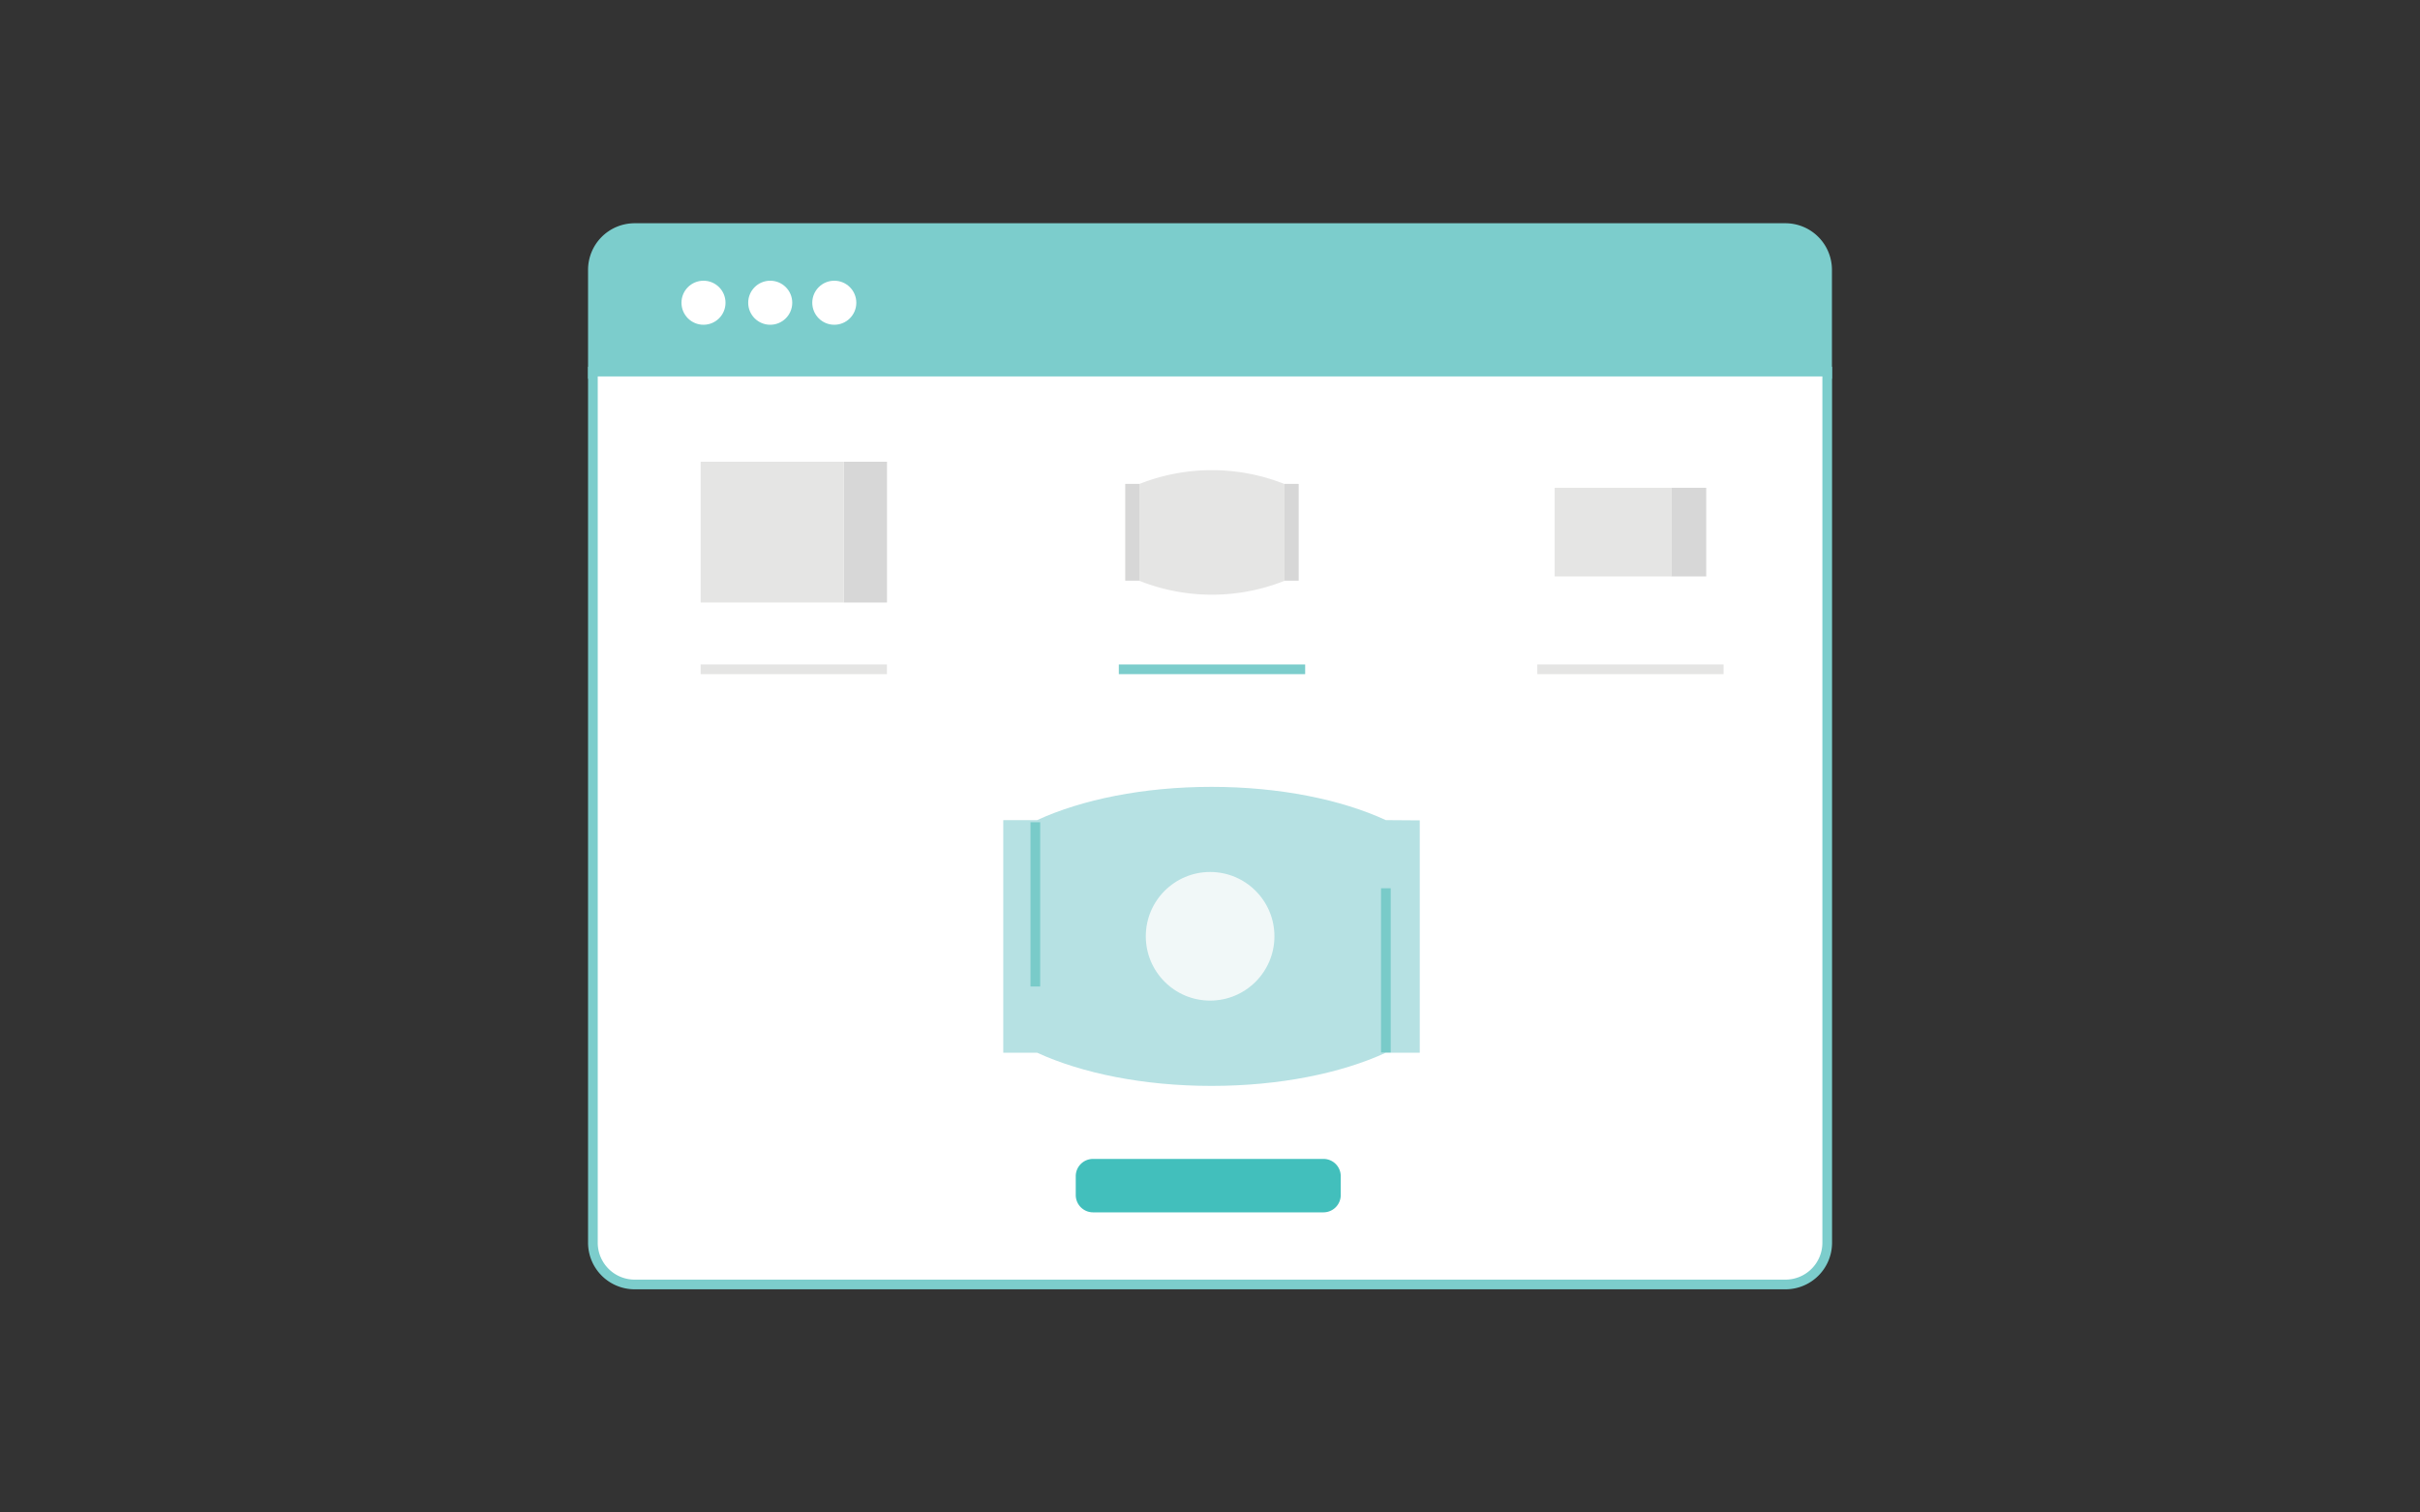 <svg id="Layer_1" data-name="Layer 1" xmlns="http://www.w3.org/2000/svg" viewBox="0 0 400 250"><rect x="0" y="0" width="400" height="250" fill="#333333" stroke="none"/><defs><style>.cls-1,.cls-11,.cls-6,.cls-7{fill:none;}.cls-2{fill:#7ccdcc;}.cls-2,.cls-3,.cls-7{stroke:#7ccdcc;}.cls-11,.cls-2,.cls-3,.cls-6,.cls-7{stroke-miterlimit:10;stroke-width:1.6px;}.cls-3,.cls-4{fill:#fff;}.cls-5{fill:#42bfbc;}.cls-6{stroke:#e5e5e4;}.cls-8{fill:#d7d7d7;}.cls-9{fill:#e5e5e4;}.cls-10{fill:#b6e1e3;}.cls-11{stroke:#79cbc9;}.cls-12{fill:#f1f8f8;}</style></defs><rect class="cls-1" width="400" height="250"/><rect class="cls-1" width="400" height="250"/><path class="cls-2" d="M302,44.59a6.9,6.9,0,0,0-6.9-6.89H104.88A6.9,6.9,0,0,0,98,44.59V61.8H302Z"/><path class="cls-3" d="M98,61.42v144a6.9,6.9,0,0,0,6.9,6.89H295.12a6.9,6.9,0,0,0,6.9-6.89v-144Z"/><circle id="Oval" class="cls-4" cx="116.28" cy="50.04" r="3.64"/><circle id="Oval-2" class="cls-4" cx="137.9" cy="50.04" r="3.64"/><circle id="Oval-3" class="cls-4" cx="127.31" cy="50.04" r="3.64"/><path class="cls-5" d="M180.67,191.56h38.08a2.85,2.85,0,0,1,2.86,2.85v3.12a2.86,2.86,0,0,1-2.86,2.86H180.67a2.86,2.86,0,0,1-2.86-2.86v-3.12A2.85,2.85,0,0,1,180.67,191.56Z"/><line class="cls-6" x1="115.81" y1="110.63" x2="146.6" y2="110.63"/><line class="cls-7" x1="184.93" y1="110.63" x2="215.73" y2="110.63"/><rect class="cls-8" x="139.49" y="76.32" width="7.12" height="23.27"/><rect class="cls-9" x="115.81" y="76.32" width="23.68" height="23.27"/><line class="cls-6" x1="254.1" y1="110.63" x2="284.89" y2="110.63"/><rect class="cls-8" x="276.23" y="80.63" width="5.79" height="14.65"/><rect class="cls-9" x="256.97" y="80.63" width="19.26" height="14.65"/><path class="cls-10" d="M229.07,135.56h0c-7.37-3.4-17.57-5.5-28.82-5.5s-21.45,2.1-28.83,5.5h-5.59V174h5.59c7.38,3.39,17.57,5.49,28.83,5.49s21.45-2.1,28.82-5.49h5.6v-38.4Z"/><line class="cls-11" x1="229.07" y1="146.82" x2="229.07" y2="173.96"/><line class="cls-11" x1="171.13" y1="135.91" x2="171.13" y2="163.06"/><circle class="cls-12" cx="200.02" cy="154.76" r="10.63"/><path class="cls-9" d="M212.31,80h0a32.61,32.61,0,0,0-24,0H186v16h2.32a32.48,32.48,0,0,0,24,0h2.33V80Z"/><rect class="cls-8" x="186.02" y="79.98" width="2.3" height="15.96"/><rect class="cls-8" x="212.33" y="79.98" width="2.3" height="15.96"/></svg>